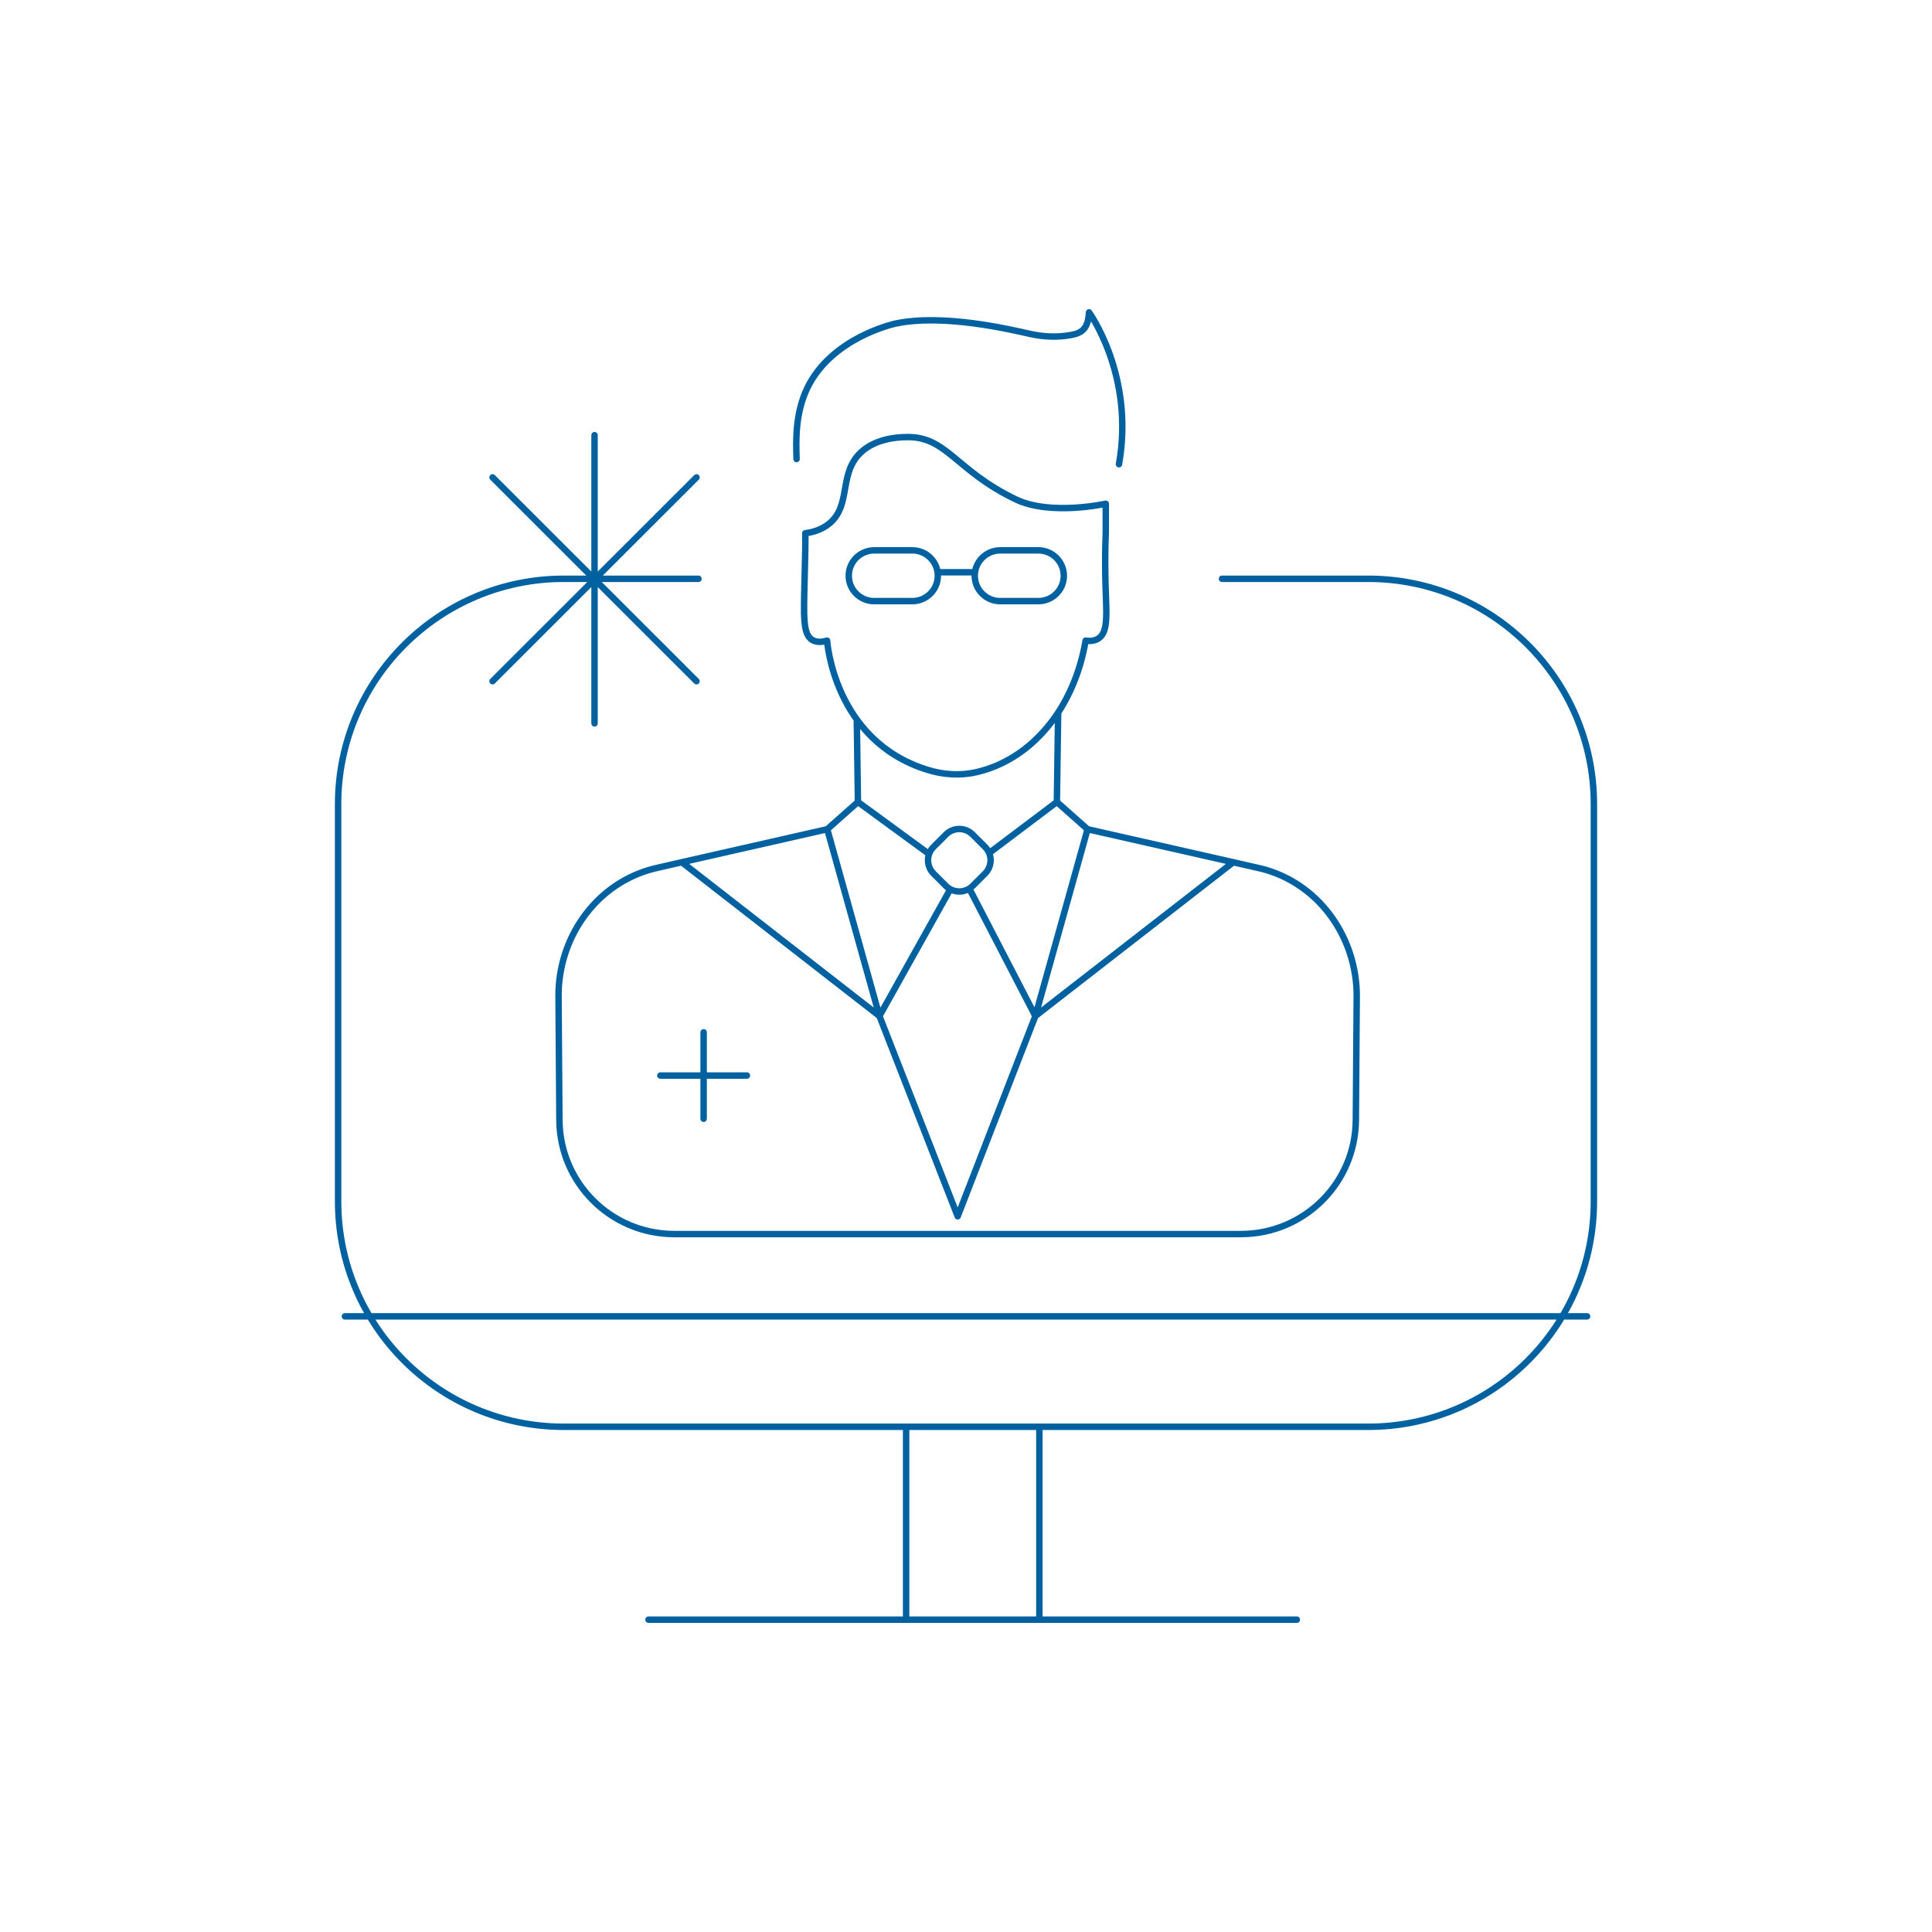 <svg width="600" height="600" viewBox="0 0 600 600" fill="none" xmlns="http://www.w3.org/2000/svg">
<path d="M216.909 179.745H175.11C136.395 179.745 105 211.096 105 249.756V373.091C105 411.751 136.395 443.102 175.11 443.102H424.89C463.605 443.102 495 411.751 495 373.091V249.756C495 211.096 463.605 179.745 424.89 179.745H379.501M281.402 443.102V503M322.787 443.102V503M402.748 503H201.395M107.118 408.809H492.882M184.639 135.155C184.639 170.107 184.639 189.704 184.639 224.657M152.968 148.256C152.968 148.256 191.574 186.835 216.31 211.555M152.968 211.555C177.705 186.835 191.574 172.976 216.31 148.256M291.254 177.722H302.716M347.507 144.164C352.433 116.537 338.208 97 338.208 97C337.886 102.332 335.814 103.436 332.638 104.033C328.449 104.815 324.122 104.631 319.979 103.712C313.948 102.378 293.003 97.322 278.088 100.494C277.121 100.724 258.155 105.045 250.698 120.536C246.923 128.443 247.199 136.855 247.383 142.555M266.441 249.066L288.53 265.218M266.441 249.066L266.084 223.439M266.441 249.066L256.912 257.524M328.219 249.066L307.191 264.916M328.219 249.066L328.617 221.282M328.219 249.066L337.748 257.524M295.121 276.149L273.116 315.538M273.116 315.538L256.912 257.524M273.116 315.538L211.753 267.776M273.116 315.538L297.422 377.734L321.544 315.538M321.544 315.538L301.036 275.961M321.544 315.538L337.748 257.524M321.544 315.538L382.999 267.776M211.753 267.776L256.912 257.524M211.753 267.776L204.111 269.522C203.191 269.706 202.224 269.982 201.303 270.258C184.455 275.406 173.453 291.588 173.453 309.194L173.729 347.854C173.867 367.391 189.703 383.158 209.267 383.25H297.33H385.531C405.096 383.158 420.931 367.391 421.069 347.854L421.346 309.194C421.3 291.588 410.343 275.406 393.495 270.258C392.528 269.982 391.608 269.706 390.641 269.522L382.999 267.776M382.999 267.776L337.748 257.524M218.52 320.594V347.44M231.962 334.017H205.078M271.505 170.918H283.336C287.709 170.918 291.254 174.448 291.254 178.802C291.254 183.156 287.709 186.686 283.336 186.686H271.505C267.132 186.686 263.587 183.156 263.587 178.802C263.587 174.448 267.132 170.918 271.505 170.918ZM310.634 170.918H322.465C326.837 170.918 330.382 174.448 330.382 178.802C330.382 183.156 326.837 186.686 322.465 186.686H310.634C306.261 186.686 302.716 183.156 302.716 178.802C302.716 174.448 306.261 170.918 310.634 170.918ZM250.099 165.586C250.145 167.793 250.099 171.884 249.869 180.02C249.593 191.651 249.317 197.029 252.309 198.776C253.782 199.649 255.577 199.327 256.866 198.96C256.866 198.96 258.892 229.989 287.939 239.045C292.911 240.608 298.251 240.976 303.314 239.78C320.255 235.873 333.559 220.152 337.149 198.96C338.208 199.098 339.773 199.19 341.154 198.27C344.285 196.202 343.594 190.593 343.318 181.262C343.226 177.584 343.134 172.022 343.41 165.08V156.438C343.41 156.438 326.285 160.254 315.513 155.105C296.547 146.049 294.016 135.246 281.126 135.752C278.87 135.798 270.953 136.12 266.303 141.59C260.779 148.118 264.093 157.082 257.649 162.506C255.071 164.667 252.079 165.356 250.099 165.586ZM302.052 259.158L305.926 263.026C308.204 265.301 308.204 269.007 305.926 271.282L302.052 275.15C299.774 277.426 296.063 277.426 293.784 275.15L289.911 271.282C287.632 269.007 287.632 265.301 289.911 263.026L293.784 259.158C296.063 256.883 299.774 256.883 302.052 259.158Z" stroke="#0061A0" stroke-width="2" stroke-linecap="round" stroke-linejoin="round"/>
</svg>
